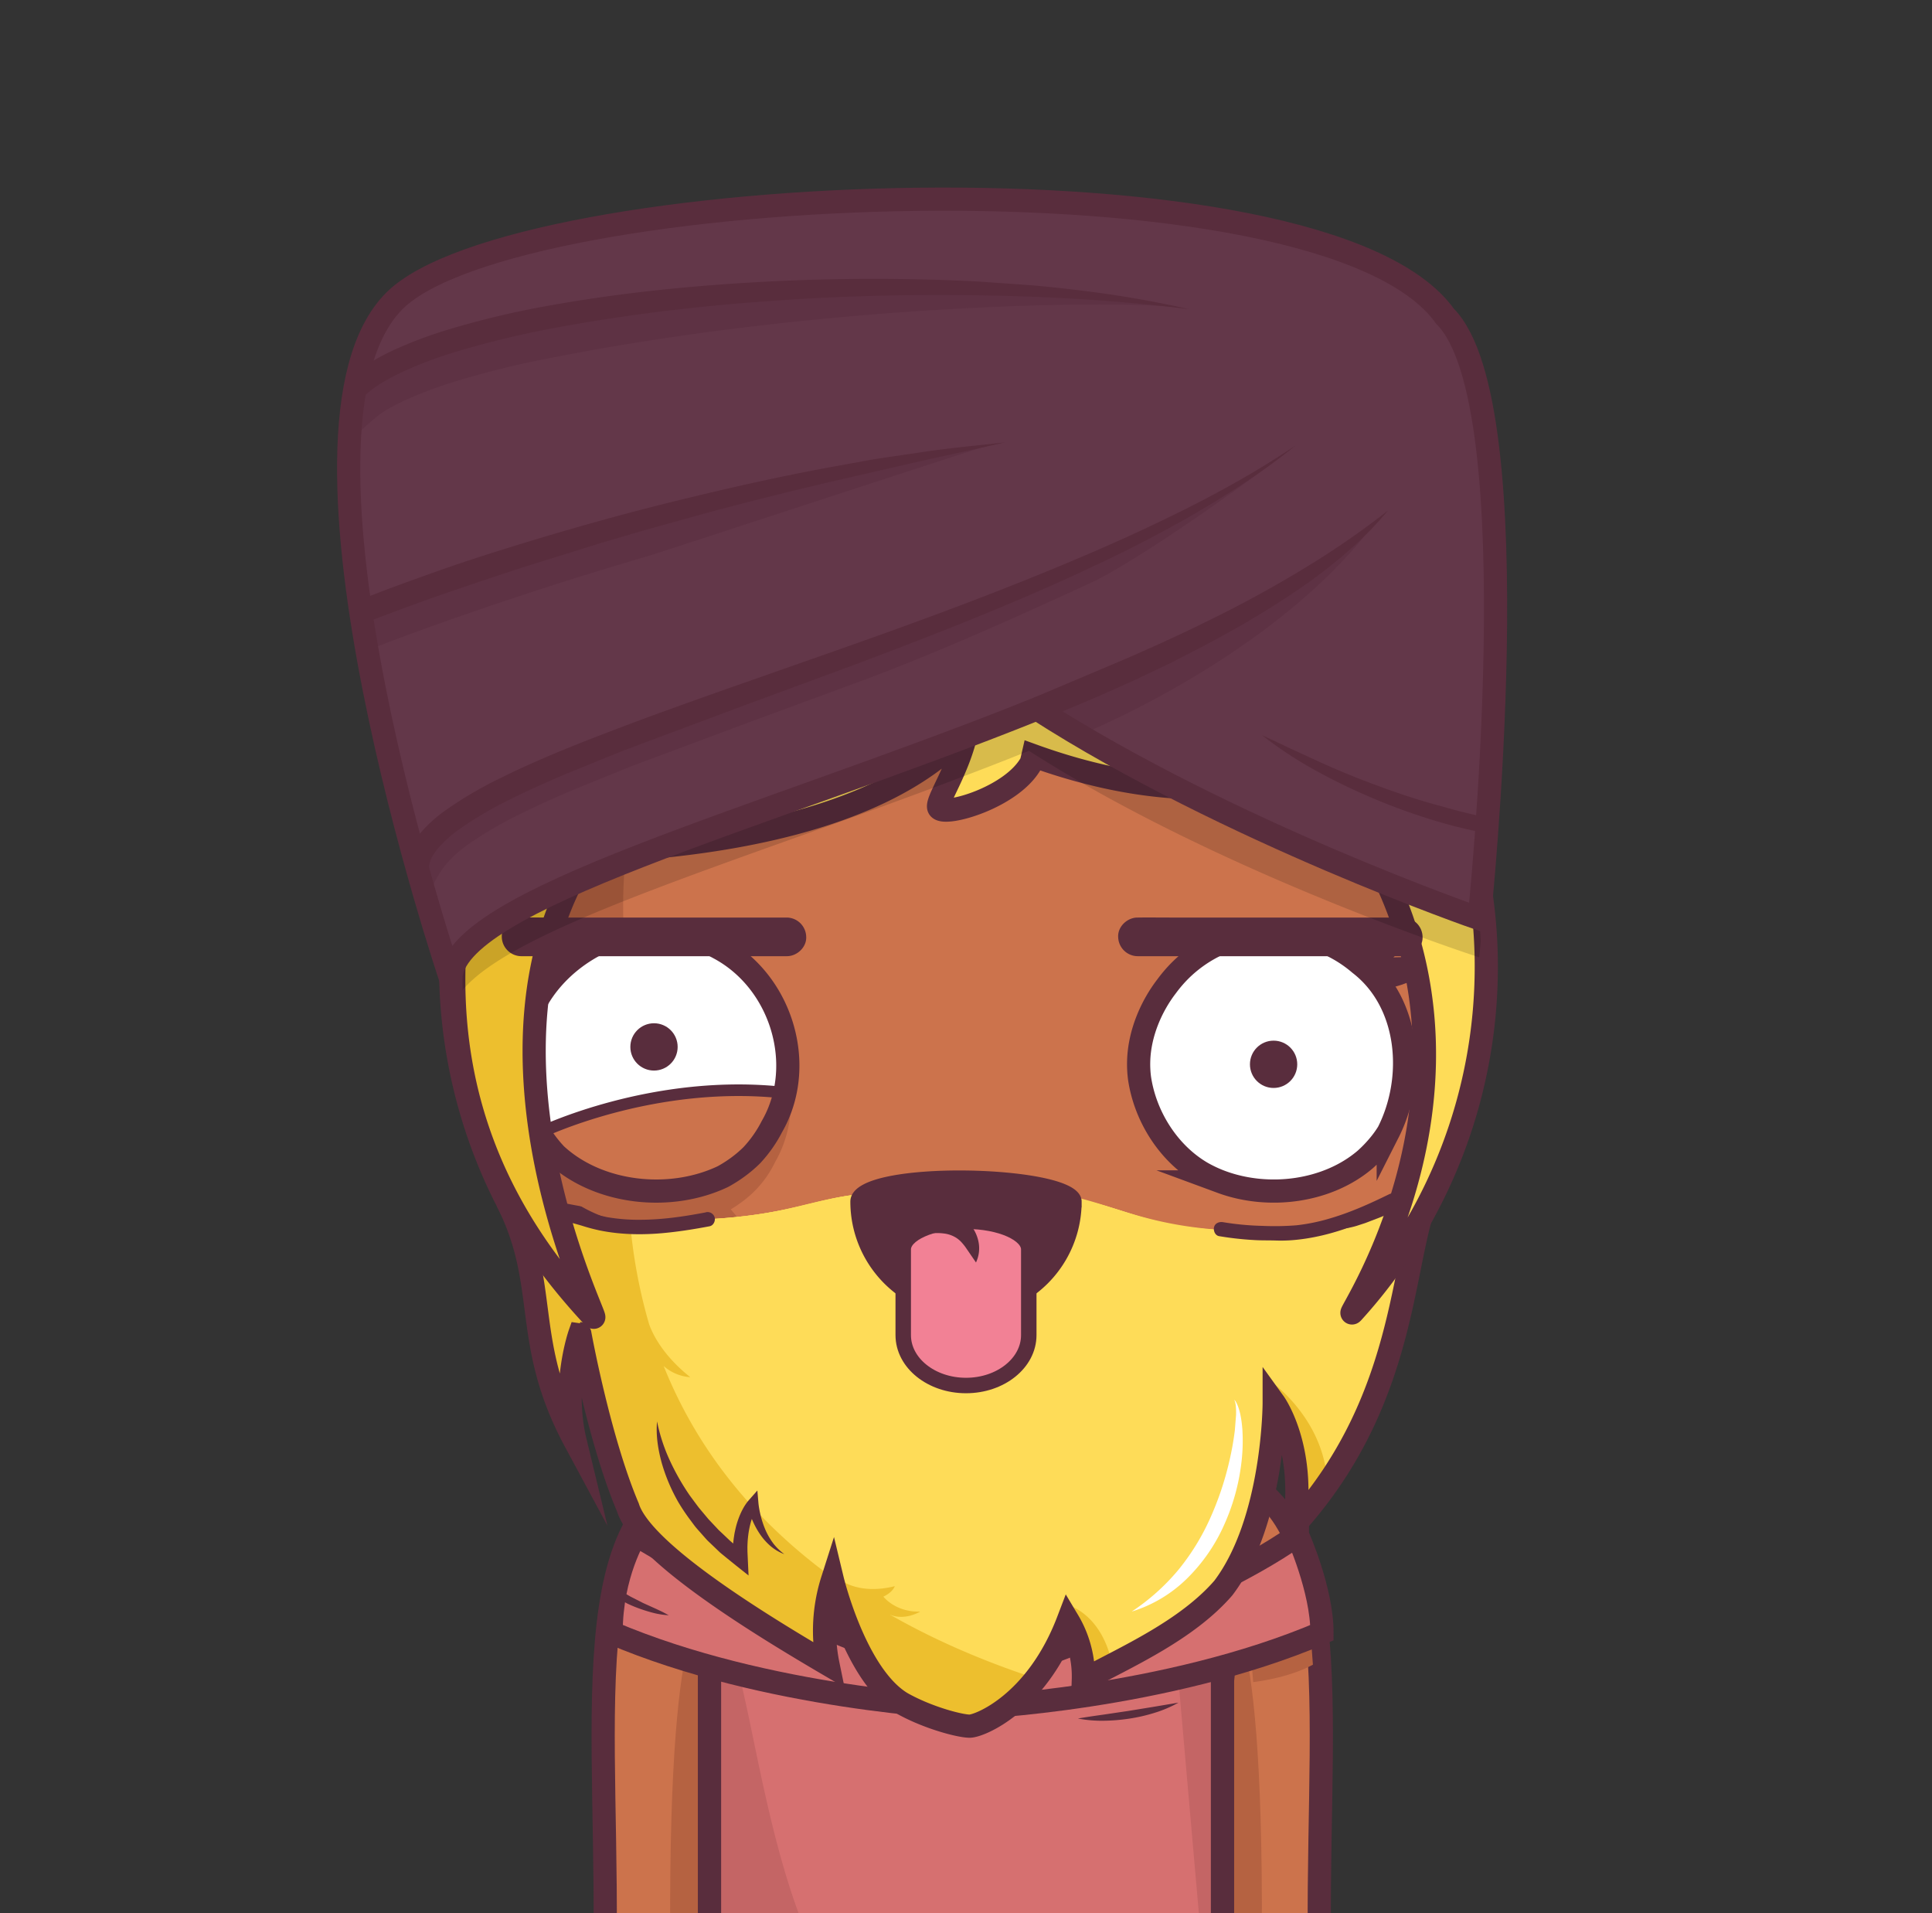 <svg xmlns="http://www.w3.org/2000/svg" xmlns:xlink="http://www.w3.org/1999/xlink" viewBox="0 0 1000 990" xmlns:v="https://vecta.io/nano"><rect x="0" y="0" width="1000" height="990" fill="#333333" stroke="none"/><style><![CDATA[.B{fill:#592d3d}.C{stroke:#592d3d}.D{stroke-miterlimit:10}.E{stroke-width:12}.F{fill:none}.G{fill:#b56241}.H{fill:#cc734c}.I{fill:#fedc58}.J{fill:#d67070}.K{fill:#edbf2e}]]></style><path d="M610,758.72c90.76,0,72,114.24,72.87,241.28H610Z" class="H"/><path d="M632.74 831.87L610 870l11.38 130h31.76c.77-180.27-20.4-168.13-20.4-168.13z" class="G"/><use xlink:href="#B" class="H"/><path d="M269.61 634.48l2.11 3.58 1.33 2.14 2 3.19 1.46 2.24 2 3 1.56 2.28 2 2.88 1.65 2.3 2 2.77 1.73 2.29 2.07 2.7 1.79 2.26 2.12 2.63 1.85 2.23 2.17 2.57 1.91 2.2 2.22 2.5 2 2.16 2.6 2.79 1.21 1.28 3.91 4 .26.27 3.91 3.81 1.58 1.5 2.86 2.66 1.16 1.06 3.14 2.78q4.9 4.27 10 8.19 8.19 6.24 16.93 11.62c23.55 13 49 22 75.37 27.8 6.59 1.45 13.23 2.7 19.89 3.71 42.1 3.75 87 5.18 129.28-3.08C508.45 729 185.59 612.74 388.8 257.48h0a249.02 249.02 0 0 0-8.06 3.88l-.59.29-3.65 1.88-1 .53a280.52 280.52 0 0 0-11.13 6.23l-.9.53-3.46 2.1-.87.54q-5.36 3.35-10.55 6.93l-1.08.75-3.23 2.29-.66.47q-3.27 2.39-6.46 4.84l-.62.48-3 2.39-1.17.94-3 2.45h0c-2.11 1.75-4.19 3.55-6.24 5.37l-1.14 1-2.69 2.45L318 305q-4.28 4-8.37 8.17l-1.38 1.41-2.36 2.47-1.37 1.48q-2.06 2.2-4.06 4.46c-.45.51-.91 1-1.36 1.54l-2.11 2.45-1.51 1.79-2 2.44-1.61 2-3.16 4-1.61 2.11-1.79 2.4-1.59 2.18-1.68 2.33q-1.42 2-2.8 4.05l-1.49 2.22-1.64 2.5-1.49 2.31-1.68 2.71-1.28 2.07-2.61 4.4-1.22 2.16-1.61 2.87-1.19 2.19-1.9 3.59-1.2 2.34-1.91 3.84-1 2.09-1.53 3.29-.91 2q-1.11 2.47-2.17 5l-.65 1.57-1.56 3.82-.79 2-1.45 3.8-.62 1.65q-.94 2.63-1.85 5.26l-.56 1.7q-.66 2-1.29 4l-.6 1.91-1.37 4.63-.29 1q-.78 2.76-1.5 5.54c-.16.59-.3 1.19-.45 1.78l-1 4.18-.42 1.75-1.24 5.71-.15.77q-.51 2.55-1 5.1l-.32 1.82-.74 4.5-.24 1.52-.83 5.88-.15 1.3-.55 4.79-.19 1.81-.45 5.06c0 .35-.06.69-.08 1q-.22 3-.39 6.05c0 .53 0 1.07-.07 1.6q-.1 2.36-.18 4.71v1.77l-.08 6.17v.1l.08 6.62c0 .76.06 1.52.08 2.28l.17 4.41c0 .89.11 1.77.16 2.66l.25 4 .24 2.83.34 3.77c.09 1 .21 1.94.31 2.91l.42 3.64.39 2.95.5 3.55.47 3 .57 3.49.55 3 .65 3.44.62 3 .74 3.4.68 2.93.82 3.36.74 2.91.91 3.34c.26 1 .53 1.92.81 2.87l1 3.31.88 2.84 1.06 3.28.94 2.8 1.15 3.27 1 2.74 1.24 3.27c.35.89.69 1.79 1 2.68l1.34 3.28 1.08 2.59 1.45 3.33 1.1 2.47 1.6 3.44 1.08 2.3 1.87 3.75.95 1.9q2.88 5.61 6 11.07l1.02 1.69z" class="G"/><use xlink:href="#B" class="C D E F"/><path d="M386.12,758.72c-90.77,0-72,114.24-72.87,241.28h72.87Z" class="H"/><path d="M367.23 831.87L390 870l-11.39 130h-31.73c-.81-180.27 20.35-168.13 20.35-168.13z" class="G"/><path d="M619.47,1070H380.53a13.28,13.28,0,0,1-13.27-13.28V772a13.28,13.28,0,0,1,13.27-13.28H613.76c13.09,0,19,7.66,19,19.88v278.08A13.28,13.28,0,0,1,619.47,1070Z" class="H"/><path d="M629.05 766.62a19.33 19.33 0 0 1-2.51-4 17.25 17.25 0 0 0-8.28-3.51 28.88 28.88 0 0 0-4.5-.34H380.53A13.28 13.28 0 0 0 367.26 772c29 10.42 83.29 16.24 132.74 16.24 63.06 0 104.38-9.35 129.05-21.62z" class="G"/><g class="C D E F"><path d="M610 758.72c90.76 0 72 114.24 72.87 241.28h-50.13M386.12 758.72c-90.77 0-72 114.24-72.87 241.28h50.07" stroke-linecap="square"/><path d="M380.53,758.82l233.23-.1"/></g><path d="M380.53,1070H497.15C388,1070,396.24,838.82,367.26,838.82v217.86A13.28,13.28,0,0,0,380.53,1070Z" class="G"/><path d="M361.26 860.85c-.19-3.67-.11-7.34.05-11s.47-7.35.86-11l.65-5.51c.25-1.84.49-3.67.85-5.51a44.18 44.18 0 0 1 3.59-11 44.18 44.18 0 0 1 3.59 11c.36 1.84.62 3.67.85 5.51l.65 5.51c.38 3.67.68 7.34.85 11s.25 7.34.06 11z" class="B"/><path d="M632.74 870v8 102.75 8.53 67.41a13.28 13.28 0 0 1-13.27 13.31H380.53a13.28 13.28 0 0 1-13.27-13.28v-58.2-137.67" class="C D E F"/><path d="M626.74 870c-.19-4.17-.1-8.35.06-12.53s.47-8.35.85-12.53l.65-6.27c.24-2.09.49-4.17.85-6.26a55.09 55.09 0 0 1 3.59-12.53 55.09 55.09 0 0 1 3.59 12.53c.36 2.09.62 4.18.85 6.26l.65 6.27c.38 4.18.69 8.35.85 12.53s.25 8.36.06 12.53zm-56.06-27.55C570.9 833 582.9 829 588.9 835a10.611 10.611 0 1 1-15.16 14.85 10.4 10.4 0 0 1-3.06-7.4zm-162.57-.3C407.9 834 416.9 830 422.9 833c8 3 8 14 0 19-4 2-8 0-11.75-2.48a10.39 10.39 0 0 1-3.04-7.37z" class="B"/><g class="G"><path d="M500 831.77a27.13 27.13 0 0 1 1.5 5.84 42.47 42.47 0 0 1 .49 5.84l.3 11.69.25 11.69.17 11.67.28 46.74v46.74l-.53 23.37c-.1 3.89-.29 7.79-.67 11.68a92.5 92.5 0 0 1-1.77 11.69 92.5 92.5 0 0 1-1.77-11.69c-.38-3.89-.57-7.79-.67-11.68l-.53-23.37v-46.74l.18-46.73.17-11.7.33-11.68.33-11.68a44.11 44.11 0 0 1 .5-5.84 27.13 27.13 0 0 1 1.44-5.84z"/><path d="M425.22 883a18.51 18.51 0 0 1 4.67-1.5 29.75 29.75 0 0 1 4.68-.5l9.35-.33 18.7-.41 37.38-.27h37.39l18.7.53 9.34.67a61.34 61.34 0 0 1 9.35 1.78 59.17 59.17 0 0 1-9.35 1.77l-9.34.67-18.7.52c-12.46.19-24.92 0-37.39 0s-24.93 0-37.4-.15c-6.23-.06-12.46-.26-18.68-.5l-9.35-.34a29.5 29.5 0 0 1-4.67-.5 18.45 18.45 0 0 1-4.68-1.44zm17.19 31.38a12.51 12.51 0 0 1 3.74-1.11 18.35 18.35 0 0 1 3.62-.15l7.17.21 14.34.17 28.76-.21c9.67-.29 19.26-.43 28.88-.39 4.81 0 9.62.13 14.42.24a70.37 70.37 0 0 1 7.23.47 38.17 38.17 0 0 1 7.27 1.53 36.56 36.56 0 0 1-7.16 2 61.08 61.08 0 0 1-7.21.86c-4.82.35-9.64.65-14.45.82-9.64.36-19.27.32-28.88.45-4.81 0-9.61.22-14.48.1l-14.52-.31c-4.83-.18-9.68-.58-14.5-1.08l-7.23-.9a16.82 16.82 0 0 1-3.57-.84 11.51 11.51 0 0 1-3.43-1.86zm-3.48 35.49a13.07 13.07 0 0 1 3.82-1.5 19.13 19.13 0 0 1 3.82-.49l7.63-.32 15.28-.41L500 947h30.54c5.09.09 10.18.3 15.27.53a72.73 72.73 0 0 1 7.63.66 41.2 41.2 0 0 1 7.66 1.81 41.25 41.25 0 0 1-7.63 1.77 70.34 70.34 0 0 1-7.64.67l-15.27.53c-10.18.2-20.37.06-30.55 0l-30.54-.25-15.28-.49-7.63-.37a19.33 19.33 0 0 1-3.82-.5 12.85 12.85 0 0 1-3.81-1.49z"/></g><path d="M568.44 849.8c-21.18 6.89-42 17.48-62.85 19.67-26.75 2.82-54.1-13.37-82.3-21.08-2.15-2.58-18.35-14.44-33.47-13.94-11.88.4-15.09 4.3-18.4 8.19l-4.16 213.48a13.27 13.27 0 0 0 13.27 13.27h238.94a13.27 13.27 0 0 0 13.27-13.27l-2.38-215.36c-4.43 0-7.1-9.4-20.41-5.09-16.29 5.33-40.24 12.61-41.51 14.13z" class="J"/><path d="M632.74 831.31l-22.79 38.09 11.39 130.03h11.6V893.78l-.2-62.47zm-252.21 238.08h116.62c-109.2 0-100.91-231.14-129.89-231.14v217.87a13.27 13.27 0 0 0 13.27 13.27z" fill="#c46565"/><path d="M361.26 860.4a63.71 63.71 0 0 1-.1-8.29q.19-4.15.71-8.31l.57-4.16.78-4.16a27.84 27.84 0 0 1 3.44-8.35 27.54 27.54 0 0 1 3.73 8.22c.39 1.38.68 2.76.93 4.13l.72 4.14 1 8.27a62 62 0 0 1 .21 8.29z" class="B"/><path d="M632.74 869.4v8 102.76 8.53 67.41a13.27 13.27 0 0 1-13.27 13.27H380.53a13.27 13.27 0 0 1-13.27-13.27V998q0-3.76 0-7.65V860.29" class="C D E F"/><path d="M626.76 869.38a65.79 65.79 0 0 1 .65-8.53q.57-4.25 1.46-8.47l.94-4.22 1.15-4.21a29.21 29.21 0 0 1 4.18-8.28 28.9 28.9 0 0 1 3 8.78c.26 1.45.42 2.89.55 4.33l.35 4.31.25 8.59a67.65 67.65 0 0 1-.54 8.54zm-68.85 19.98c4.41-.78 8.76-1.39 13.1-2l13-1.93 12.91-2.1 13.07-2.2a62.58 62.58 0 0 1-12.33 5.26 87 87 0 0 1-13 3 94.61 94.61 0 0 1-13.33 1.11 65.72 65.72 0 0 1-13.42-1.14z" class="B"/><path d="M329.09 794.17c56.12 35.58 168.48 75.53 168.48 75.53l-.16 14S397 879.36 316.32 844.9c0-30.52 12.77-50.73 12.77-50.73z" class="C D E J"/><path d="M648.66 870.5s17.7-1.85 30.9-9l-.6-8.11-30.85 10.68z" class="G"/><path d="M671.55 794.43C619 831.8 503 869.7 503 869.7l.17 14s100.41-4.3 181.08-38.76c.04-22.27-12.7-50.51-12.7-50.51z" class="C D E J"/><path d="M320.63 822.65c.28.24.83.61 1.27.92l1.45.95 3.08 1.77 6.43 3.28 6.65 3 3.34 1.58 3.31 1.76a40.85 40.85 0 0 1-7.42-1.08q-3.63-.9-7.17-2.15a65 65 0 0 1-7-2.89l-3.36-1.84-1.64-1.06a15.93 15.93 0 0 1-1.67-1.31z" class="B"/><g class="I"><use xlink:href="#C"/><use xlink:href="#C"/><path d="M670.06 788.32q3.3-3.32 6.5-6.71c45.16-54.71 48.7-112.39 57.87-148.37V619l-2.44.84 2.44-4.56c-.06-.1-3.49 3.38-3.55 3.28a33.65 33.65 0 0 1-5.08 3.44l-32.55 11.28a220.36 220.36 0 0 1-43.89 3.82c-63-.26-78.3-19.69-113.2-20s-76.95-1.23-96.49 1.58-37.06 11.81-88 12.85c-44.15.9-83.62-10-83.62-10v12.68c14 36.84 4.58 64.43 29 110.49 0-.65 0-1.31-.05-2-4.39-21.71 0-41.57 2.12-49.19l.36-2.92v-.07-.2.1c0 .14.11.45.22.9l.36-1.11s.89 4.91 2.54 12.74c3.93 15.48 11.16 43 19.45 70.08.92 2.43 1.87 4.81 2.84 7.11a16.81 16.81 0 0 0 .23.65c27.94 29.88 62.13 55.36 93.14 74.5l9.48 5.61a86.4 86.4 0 0 1 2.41-43.06l.21 1.08c.24-.77.4-1.19.4-1.19s11.43 47.45 34.52 62.83c.57.24 1.15.47 1.73.66l-.44.16.1.06 1.77 1a208.45 208.45 0 0 0 21.34 8.53c5.41 1.57 9.84 2.39 12 2.39 4.75 0 32-10.61 48.69-49.07 1.1-3.27 1.63-5.32 1.63-5.32l.28.69.32-.8a56 56 0 0 1 8 30.14 526 526 0 0 0 72.06-47.55v-.11l.8-1.94.06-.13.81-2h0l.84-2.08h0c14.48-35.83 23.58-89 23.58-89 .06-.18.28.09.6.74v-.85s16.27 22.41 10.61 62.24z"/></g><g class="K"><path d="M343.5 706.91a23.12 23.12 0 0 0 13.79 5.8C343 701.34 337.78 690.32 336 685.36a271.66 271.66 0 0 1-10-54.55 329.37 329.37 0 0 1-57.87-9.33v12.68c14 36.84 4.58 64.43 29 110.49 0-.65 0-1.31-.05-2-4.39-21.71 0-41.57 2.12-49.19l.36-2.92v-.07-.2.1c0 .14.11.45.22.9l.36-1.11s.89 4.91 2.54 12.74c3.93 15.48 11.16 43 19.45 70.08.92 2.43 1.87 4.81 2.84 7.11a16.81 16.81 0 0 0 .23.65c27.94 29.88 62.13 55.36 93.14 74.5l9.48 5.61a86.4 86.4 0 0 1 2.41-43.06l.21 1.08c.24-.77.4-1.19.4-1.19s11.43 47.45 34.52 62.83c.57.24 1.15.47 1.73.66l-.44.16.1.06 1.77 1a208.45 208.45 0 0 0 21.34 8.53c5.41 1.57 9.84 2.39 12 2.39 3.53 0 19.51-5.88 34.33-24.72C466.94 846.06 380.78 800 343.5 706.91z"/><path d="M433.87,816.78s9.49,9,29.29,4.09c-1.47,3.55-5.93,5.4-5.93,5.4s6.17,8.13,19.06,7.75c0,0-7.73,4.8-15.53,1.65A169.67,169.67,0,0,0,442.41,834l-13.51-9.38Z"/></g><path d="M351.7 631.52q-2.64.48-5.28.84l-2.65.35-2.66.24-5.32.38-5.33.14c-3.56.07-7.11-.07-10.67-.2s-7.1-.37-10.64-.71l-10.61-1.1c-3.54-.4-7.05-1-10.56-1.56a196.89 196.89 0 0 1-21-4.57l-3.85-1.08 2.1-7.57 3.88.94c6.61 1.61 13.47 3.13 20.27 4.49s13.68 2.64 20.57 3.72c3.44.59 6.89 1 10.35 1.56a146.69 146.69 0 0 0 10.39 1.31c6.98.95 13.95 1.66 21.01 2.82z" class="B"/><path d="M669.31 789.07c10.26-10.26 9.29-9.63 17.79-20.94-1.5-34.48-30-53.71-30-53.71l1.9 11.66c.84.16 7.91 18.47 7.56 46.08zm-93.95 70.8c-5.72-24.9-22.42-29.15-22.42-29.15l3.21 19.45a96.48 96.48 0 0 1 3.9 19.14c5-2.72 10.16-5.66 15.45-8.78z" class="K"/><path d="M340.09 735.62a90.52 90.52 0 0 0 6.59 20.14A121.79 121.79 0 0 0 357 773.89l3.09 4.18 1.56 2.07 1.66 2 3.35 4 3.56 3.78 1.77 1.89 1.9 1.78 3.77 3.58c2.58 2.32 5.33 4.45 7.94 6.75l-6.28 3.32-.06-4c.05-1.32.07-2.64.2-4s.23-2.65.46-4c.11-.66.18-1.32.32-2l.43-2a43.84 43.84 0 0 1 2.52-7.67A35 35 0 0 1 385 780c.34-.6.73-1.18 1.13-1.77.21-.29.4-.57.64-.87s.42-.54.78-.95l4.46-5.06.56 6.55a39.9 39.9 0 0 0 .53 3.61 49.87 49.87 0 0 0 .84 3.68 48 48 0 0 0 2.51 7.14 36.29 36.29 0 0 0 3.9 6.55 29 29 0 0 0 5.62 5.42 23.79 23.79 0 0 1-7-4.07 31.32 31.32 0 0 1-5.54-6.17 43.85 43.85 0 0 1-4-7.32c-.54-1.28-1-2.58-1.46-3.91a34 34 0 0 1-1.11-4.16l5 1.49c0 .08-.22.35-.34.55s-.26.46-.39.69c-.25.48-.5 1-.73 1.48a33.23 33.23 0 0 0-1.24 3.15 44.39 44.39 0 0 0-1.62 6.69 55.25 55.25 0 0 0-.65 6.94c-.06 1.16 0 2.34 0 3.51l.16 3.53.4 8.64-6.68-5.32-4.29-3.46-2.14-1.75c-.7-.59-1.44-1.14-2.09-1.79l-4-3.83-2-1.91c-.64-.67-1.25-1.36-1.86-2.05l-3.67-4.15c-1.21-1.39-2.26-2.92-3.38-4.39a105.25 105.25 0 0 1-6.17-9.19 91.82 91.82 0 0 1-8.63-20.3c-1.93-7.01-3.11-14.36-2.45-21.58z" class="B"/><path d="M638.78 724.34A5.35 5.35 0 0 1 640 726a16.7 16.7 0 0 1 .84 1.94A33.87 33.87 0 0 1 642 732a58.47 58.47 0 0 1 1.08 8.32 94.26 94.26 0 0 1-.54 16.71 109.35 109.35 0 0 1-9 32.28A90.58 90.58 0 0 1 614.3 817a70.11 70.11 0 0 1-28.51 17 111.55 111.55 0 0 0 23.91-21.31A118.63 118.63 0 0 0 626.25 786a157.47 157.47 0 0 0 10.09-30 151.49 151.49 0 0 0 2.81-15.76l.63-8a33.51 33.51 0 0 0-.08-4 14.64 14.64 0 0 0-.26-2 5.74 5.74 0 0 0-.66-1.9z" fill="#fff"/><path d="M262.51 621.57c22.24 43.9 7.22 72.38 35.18 124.3-7-29 2.43-55.68 2.43-55.68S310 744.78 325 780.12c7.28 23.46 69.85 61.4 103.55 81.17a86.33 86.33 0 0 1 2.32-43.58s11.89 49.36 35.91 63.71c13.43 7.58 30.15 11.89 35.13 11.89s34.53-11.58 50.92-54.5a56 56 0 0 1 7.9 30.68c22.18-12 53.39-25.68 72.45-47.65 26.34-34.69 26.34-95.84 26.34-95.84s16.48 22.85 10.41 63.3c61.76-68.3 54.34-143.14 71.42-175.57" class="C D E F"/><path d="M734.38 616.77a3.8 3.8 0 0 0 1.16 1.29 4 4 0 0 0 2.15.7 3.81 3.81 0 0 0 1.68-.34h0-.09l-.2.11-.48.24-1 .51-2 1q-2 1-4 2l-8.13 3.81-8.27 3.57-8.47 3.26-4.39 1.43a39.36 39.36 0 0 1-4.75 1.15l-1.18.16-1.12.13-2.23.23-4.49.4a85.55 85.55 0 0 1-18.09-.43c5.86-1.58 11.62-2.89 17.37-4.29l8.59-2a35.39 35.39 0 0 0 3.81-1.36c1.31-.52 2.63-1.14 4-1.72 2.65-1.19 5.29-2.47 7.93-3.77l7.93-3.93 7.94-4 4-2 2-1 1-.48.53-.25.3-.13.16-.08h.05a4.11 4.11 0 0 1 5.19 1.57l2.13 3.38-7.06 4.19z" class="B"/><path d="M271.4 568.53c-1-28.36 18-52.36 43.28-63.56a62.37 62.37 0 0 1 8.16-2.7 70 70 0 0 1 42.21 2.73 71.67 71.67 0 0 1 8.93 4.16c29.53 15.89 42.79 53.25 31.36 83.46a61.68 61.68 0 0 1-4.18 8.82 54.68 54.68 0 0 1-17.51 20.83 69.25 69.25 0 0 1-7.85 5c-27.38 13-64.38 9-86.45-11.4a68.39 68.39 0 0 1-6.11-7.47 64.89 64.89 0 0 1-5.57-9.5 55.78 55.78 0 0 1-5.67-21.8 75.67 75.67 0 0 1-.6-8.57z" class="G"/><use xlink:href="#D" fill="#fff"/><circle cx="338.51" cy="541.79" r="12.24" class="B"/><g class="C D"><path d="M399.52 583a59.6 59.6 0 0 0 4.18-8.82 62.5 62.5 0 0 0 2.57-8.64c-68.32-7.75-127 20.81-127 20.81l1.1 1.75 1.25 1.84a68.28 68.28 0 0 0 6.11 7.48c22.06 20.36 59.06 24.36 86.44 11.39a68.37 68.37 0 0 0 7.85-5 63.08 63.08 0 0 0 7.12-6.07 64.78 64.78 0 0 0 5.68-7 63.85 63.85 0 0 0 4.7-7.74z" stroke-width="6" class="H"/><use xlink:href="#D" class="E F"/></g><path d="M583.89 560.47c.43-15.13 6.67-30.09 15.1-41.33a72.82 72.82 0 0 1 7.12-8.53 69.73 69.73 0 0 1 90.17-8.95 73.27 73.27 0 0 1 6.53 5.13c27 21.45 30.12 63.14 15.32 93.23a62.31 62.31 0 0 1-4.78 6.86 72.09 72.09 0 0 1-7.58 8.13c-20.27 17.83-51.81 22.13-77.41 12.42a71.34 71.34 0 0 1-10.55-5c-17.9-10.78-30.37-31.09-33.43-52.23a62.93 62.93 0 0 1-.49-9.73z" class="H"/><path d="M589.38 549c.42-14.15 6.42-28.15 14.52-38.66a70.56 70.56 0 0 1 6.86-8 68.55 68.55 0 0 1 86.77-8.34 69.81 69.81 0 0 1 6.28 4.79c26 20.07 29 59.07 14.74 87.22a56.5 56.5 0 0 1-4.6 6.42 68.91 68.91 0 0 1-7.29 7.6c-19.51 16.68-49.86 20.71-74.49 11.62A68.79 68.79 0 0 1 622 606.9c-17.22-10.08-29.22-29.08-32.17-48.85a56.34 56.34 0 0 1-.45-9.05z" fill="#fff" class="C D E"/><g class="B"><circle cx="659.21" cy="550.79" r="12.24"/><path d="M718.86 618.11c-10.23 5-20.32 9.55-31.34 12.69a97.34 97.34 0 0 1-16.46 3.3 141.1 141.1 0 0 1-17.69.3 144.2 144.2 0 0 1-20.37-1.92c-1.93-.31-4.13.51-4.62 2.62-.41 1.81.55 4.28 2.62 4.62a164.26 164.26 0 0 0 19.66 2.1c3.19.13 6.37.06 9.56.16a78.25 78.25 0 0 0 9.06-.21c12-1 23.62-4.28 34.76-8.76 6.32-2.55 12.52-5.4 18.63-8.42a3.77 3.77 0 0 0 1.34-5.13 3.83 3.83 0 0 0-5.13-1.35zm-353.55 9.31c-11.37 2.16-22.4 3.8-34.06 3.83a95.68 95.68 0 0 1-17-1.36 171.78 171.78 0 0 1-35.56-11.64 3.85 3.85 0 0 0-5.13 1.35c-.95 1.62-.5 4.27 1.34 5.13a164.42 164.42 0 0 0 17.87 7.1c2.91 1 5.87 1.7 8.78 2.6a91.22 91.22 0 0 0 8.91 2.35c11.95 2.42 24.22 2.37 36.31 1 6.88-.76 13.71-1.88 20.51-3.17 2-.37 3.12-2.77 2.62-4.61a3.83 3.83 0 0 0-4.62-2.62z"/><path d="M243.89 484.13c5.64 15.83 20.9 24.06 33.4 26.94 13.06-20.24 56.65-28.92 89.37-17.44 27.8 5-10.81-25.57-72.47-9-2.31.85-14.56 2.95-30.28-9.19-2.19-1.69 4.68 13.71 12.5 20-11.35-.23-13.21-.22-32.52-11.31zm477.32 11.3c7.82-6.25 14.69-21.65 12.5-20-15.72 12.14-28 10-30.28 9.19-61.66-16.6-100.28 14-72.48 9 32.73-11.48 76.32-2.8 89.38 17.44 12.5-2.88 27.76-11.11 33.4-26.94-19.31 11.1-21.17 11.09-32.52 11.31z" fill-rule="evenodd"/><path d="M443.14,621.86c0-18.9,113.72-16.06,113.72,0a56.86,56.86,0,0,1-113.72,0Z"/></g><path d="M443.14,621.86c0-18.9,113.72-16.06,113.72,0a56.86,56.86,0,0,1-113.72,0Z" stroke-width="6" class="C D F"/><use xlink:href="#E" fill="#f28195"/><use xlink:href="#E" stroke-width="8" class="C D F"/><path d="M479.31 626.6l.91-.21.76-.14 1.46-.18a21.42 21.42 0 0 1 2.89-.1 25 25 0 0 1 5.79.81 21.39 21.39 0 0 1 10.34 6.11 20.07 20.07 0 0 1 5.08 10.11 17.19 17.19 0 0 1-1.37 10.35l-5.32-7.76a27.26 27.26 0 0 0-2.46-3 14.09 14.09 0 0 0-2.69-2.16 15.31 15.31 0 0 0-6.11-2.08 25.67 25.67 0 0 0-3.43-.22h-1.76l-.85.06h-.4-.22z" class="B"/><use xlink:href="#F" class="I"/><path d="M326.66 439.38c5.38-52.22 25-112.5 64.7-181.9h0q-4.07 1.88-8.06 3.88l-.59.29-3.65 1.88-1 .53q-5.64 3-11.13 6.23l-.9.53-3.46 2.1-.86.54q-5.37 3.35-10.56 6.93l-1.08.75-3.23 2.29-.65.47q-3.27 2.39-6.47 4.84l-.62.48-3 2.39-1.18.94-3 2.45h0c-2.11 1.75-4.18 3.55-6.24 5.37l-1.14 1-2.69 2.45-1.32 1.18q-4.27 4-8.37 8.17l-1.37 1.41-2.37 2.47-1.37 1.48Q305 320.77 303 323c-.46.51-.92 1-1.37 1.54l-2.11 2.46-1.51 1.78-2 2.44-1.61 2-3.15 4-1.62 2.11-1.79 2.4-1.59 2.18-1.68 2.33-2.8 4.05-1.48 2.22-1.65 2.5-1.48 2.31-1.69 2.71-1.28 2.07q-1.32 2.19-2.6 4.4l-1.23 2.16-1.61 2.87-1.19 2.19-1.89 3.59-1.21 2.34-1.9 3.84-1 2.09-1.54 3.29-.91 2q-1.11 2.47-2.17 5l-.65 1.57-1.56 3.82-.79 2-1.45 3.8-.61 1.65q-1 2.63-1.86 5.26l-.56 1.7q-.66 2-1.29 4l-.59 1.91q-.72 2.31-1.38 4.63l-.29 1q-.78 2.76-1.5 5.54l-.45 1.78-.55 2.24a356.84 356.84 0 0 0-4 19.64l-.32 1.95-.24 1.51q-.45 2.94-.82 5.89c-.06.43-.11.87-.16 1.3l-.55 4.79-.18 1.81-.45 5.06-.09 1q-.23 3-.38 6.05c0 .53-.05 1.07-.08 1.6q-.11 2.36-.18 4.71c0 .59 0 1.18-.05 1.77l-.07 6.17v.1q0 3.31.08 6.62c0 .76.06 1.52.08 2.28l.17 4.41.16 2.66.25 4 .24 2.83.34 3.77c.09 1 .21 1.94.31 2.91l.42 3.64.39 2.95.5 3.55.47 3 .58 3.49.54 3 .66 3.44.61 3 .74 3.4.68 2.93.82 3.36.75 2.91.9 3.34.81 2.87 1 3.31.87 2.84 1.07 3.28.93 2.8 1.15 3.27 1 2.74 1.25 3.27 1 2.68 1.34 3.28 1.08 2.59 1.46 3.33 1.09 2.47c.52 1.16 1.07 2.3 1.61 3.44l1.08 2.3c.6 1.26 1.23 2.5 1.86 3.75l.95 1.9q2.88 5.61 6 11.07l1.09 1.84 2.11 3.58 1.33 2.14 2 3.19c.48.76 1 1.5 1.47 2.24l2 3c.51.76 1 1.52 1.56 2.28.66 1 1.32 1.92 2 2.88l1.65 2.3 2 2.77c.66.92 1.15 1.53 1.72 2.29l2.07 2.7 1.79 2.26 2.12 2.63 1.85 2.23 2.17 2.57 1.91 2.2 2.22 2.5a79.92 79.92 0 0 0 2 2.16l1.15 1.25c2.9 1.92-68.91-139.3-2.51-241.08l21.88-1.35zm331.28-60.45s-2.1 20.81-50.63 28.22c23.11 1.6 47.74-.46 71.38-9.51 3.22 3.61-20.75-18.71-20.75-18.71z" class="K"/><path d="M304.74,441s-11,1.14-30.77-1.89" class="I"/><path d="M305.35 447l-1.19.15-1.07.1-2.08.08c-1.37 0-2.73 0-4.08-.16a61 61 0 0 1-8-1.22l-3.9-1a31.69 31.69 0 0 1-3.83-1.25 22.55 22.55 0 0 1-7.25-4.59 23.84 23.84 0 0 1 4.11-1.63 31.51 31.51 0 0 1 3.95-.91c2.59-.42 5.12-.55 7.64-.79l7.45-.53 3.63-.17h1.78.86.73z" class="B"/><path d="M677,396.19s-10.71-14.3-40.38-31" class="I"/><path d="M672.14 399.78l-1.77-1.91-2-2.12-4.27-4.25c-2.92-2.82-5.95-5.62-9-8.4s-6.3-5.44-9.43-8.32c-1.56-1.44-3.13-2.91-4.63-4.52a48 48 0 0 1-4.39-5.1 43.5 43.5 0 0 1 6.65 1.34 60 60 0 0 1 6.24 2.24c2 .89 4 1.83 5.91 2.91s3.84 2.13 5.72 3.29a96.15 96.15 0 0 1 10.83 7.68c1.71 1.45 3.43 2.91 5 4.53.82.79 1.61 1.63 2.39 2.5.39.45.78.87 1.16 1.35s.72.89 1.22 1.59z" class="B"/><use xlink:href="#F" class="C D E F"/><path d="M520.11 249.17a367.15 367.15 0 0 0-42.48 4.93l-10.44 2.06c-3.44.64-6.9 1.61-10.35 2.41l-10.27 2.72-10.14 3.11A312.8 312.8 0 0 0 397 280.14a347.55 347.55 0 0 0-37.25 21A183.48 183.48 0 0 1 394.83 276a218.27 218.27 0 0 1 39.76-17.3l10.42-3.05c3.49-.97 7-1.82 10.54-2.59s7.1-1.41 10.66-2 7.15-1.08 10.74-1.52a189.39 189.39 0 0 1 43.16-.37z" fill="#fff"/><g class="B"><path d="M529.83 233.83a70.16 70.16 0 0 1 15.44-1.92l7.67.13 7.68.52a138.69 138.69 0 0 1 15.35 2.2 95.37 95.37 0 0 1 15.08 4.24l-3.9 11.35-13.94-4.07-14.25-3.71-7.25-1.76-7.3-1.81a85.14 85.14 0 0 1-14.58-5.17zm-117.38 7.66a96.65 96.65 0 0 1 13.65-4.15 138.88 138.88 0 0 1 14-2.45l7-.71 7-.34a57.35 57.35 0 0 1 14.27 1.58 77.5 77.5 0 0 1-13.13 5.5l-6.59 2-6.55 1.93-12.94 4-12.79 4z"/><circle cx="514.26" cy="233.25" r="5.84"/><circle cx="497.99" cy="233.25" r="4.13"/><path d="M407.29 474.84H286.65c-5.56 0-11.12-.08-16.68 0h-.24c-5.23 0-10.24 4.6-10 10a10.17 10.17 0 0 0 10 10h120.64 16.68.24c5.23 0 10.24-4.6 10-10a10.18 10.18 0 0 0-10-10zm319.03 0H605.68c-5.56 0-11.12-.08-16.68 0h-.24c-5.23 0-10.24 4.6-10 10a10.17 10.17 0 0 0 10 10H709.4h16.68.24c5.23 0 10.24-4.6 10-10a10.18 10.18 0 0 0-10-10z"/></g><g transform-origin="center center"><path d="M765.63 495.43l.8-8.24C759.75 345.82 643 233.25 500 233.25c-147.32 0-266.75 119.43-266.75 266.75a267.02 267.02 0 0 0 .89 21.63c12.11-39.32 161.32-77.95 298.44-133.08 99.17 63.69 233.05 106.88 233.05 106.88z" opacity=".15"/><use xlink:href="#G" fill="#633749"/><path d="M610.06 159.09c-36.6-4-184.31-1.44-322.45 25.65A481 481 0 0 0 235 197.59c-4.25 1.37-8.49 2.76-12.62 4.33s-8.24 3.18-12.18 5a112.44 112.44 0 0 0-11.34 5.93c-3.54 2.16-10.85 8.81-13.51 11.39l-7.3-15.56a69.81 69.81 0 0 1 12.33-9.59 116.58 116.58 0 0 1 13-6.93 217.66 217.66 0 0 1 26.74-10.11 460.64 460.64 0 0 1 54.55-12.9c18.3-3.27 36.69-5.71 55.1-7.7s35.8-7.94 54.26-8.88c100.56-3.96 198.16 2.05 216.03 6.52zM188.17 320.14l10.2-4.07 10.18-3.87c6.79-2.57 13.62-5 20.45-7.36q20.52-7.09 41.26-13.47l20.78-6.22 10.42-3 10.44-2.93 20.94-5.59 21-5.25C382 261.7 484.59 232.18 513.37 230c-7 1.8-168.2 54.82-176.74 57.39L316 293.56q-20.57 6.22-41 12.91l-20.38 6.76-20.3 7-10.1 3.61q-5.07 1.77-10.08 3.64l-10 3.71-9.9 3.78zm523.53-49.66c-39.92 36.15-102.55 67-169.48 94.19l16.51 15.78h0s100.48-39.96 152.97-109.97zm-497.25 186.7a24.45 24.45 0 0 1 .66-5.43 27 27 0 0 1 1.75-4.9 36.8 36.8 0 0 1 5.26-8 72.69 72.69 0 0 1 13-11.7 206 206 0 0 1 28.63-16.72c19.57-9.69 39.67-17.6 59.8-25.27s40.4-14.82 60.64-22L445 341.87c40.42-14.25 79.8-31.3 119.21-47.95 9.86-4.14 93.82-54.66 102.72-60.67-8.32 6.8-67.53 50.51-99.82 67.22-39.1 18-78.43 35.84-118.64 50.95l-60.43 22.25-60.19 22.46-29.66 12c-9.8 4.15-19.51 8.46-28.95 13.15A195.93 195.93 0 0 0 242.3 437a64.46 64.46 0 0 0-10.93 9.68c-3 3.49-7.94 11.25-7.92 14.53z" fill="#5e3244"/><use xlink:href="#G" class="C D E F"/><path d="M534.47 361.33l48.12-20.36 6-2.61 5.95-2.67 6-2.66 5.91-2.76 5.92-2.73 5.88-2.81 11.69-5.74q23.34-11.6 45.56-25.15a427.09 427.09 0 0 0 43-29.7l-4.34 5-4.49 4.84c-3.12 3.11-6.22 6.29-9.55 9.17-1.64 1.49-3.31 2.92-5 4.39s-3.41 2.8-5.12 4.21-3.45 2.76-5.2 4.11l-5.32 4A448.92 448.92 0 0 1 634.62 328c-3.84 2.18-7.74 4.23-11.63 6.29l-11.74 6.08-5.9 3-6 2.87-11.93 5.64q-24 11.06-48.52 20.65zm234.61 69.76l-4-.72-3.94-.82-7.79-1.86q-7.74-2-15.34-4.43a315.52 315.52 0 0 1-29.83-11.2A306.66 306.66 0 0 1 679.61 398a208.59 208.59 0 0 1-26.43-17.56l7.19 3.35 7.12 3.39 14.28 6.55q14.25 6.56 28.91 12l7.33 2.71 7.39 2.56c4.94 1.65 9.9 3.22 14.89 4.67l15 4.13 3.77.91c1.26.32 2.52.62 3.78.89 2.5.57 5.08 1.14 7.49 1.59zM615.36 160c-36.49-4.61-73.12-6.62-109.74-7.18s-73.25.43-109.73 3.15c-18.24 1.33-36.45 3.08-54.58 5.35s-36.18 5-54.06 8.36a484.87 484.87 0 0 0-52.83 12.84 211.12 211.12 0 0 0-25 9.44 113.77 113.77 0 0 0-11.58 6.04 56.05 56.05 0 0 0-9.85 7.45L179.5 197a67.76 67.76 0 0 1 12-9.28 115.9 115.9 0 0 1 12.81-6.8 226.14 226.14 0 0 1 26.49-10A457.87 457.87 0 0 1 285.08 158c36.5-6.53 73.31-10.19 110.17-12.17a1068.52 1068.52 0 0 1 110.62-.17l27.59 1.94c9.19.78 18.35 1.78 27.49 2.93a542.75 542.75 0 0 1 54.41 9.47zM210.05 449.36a24.5 24.5 0 0 1 .64-5.37 26.93 26.93 0 0 1 1.71-4.87 36.36 36.36 0 0 1 5.18-8 71.43 71.43 0 0 1 12.89-11.68 202.41 202.41 0 0 1 28.39-16.69c19.41-9.65 39.35-17.52 59.32-25.14s40.08-14.74 60.17-21.86l60.25-21.15c40.11-14.17 80-28.92 119.07-45.49q14.67-6.18 29.14-12.83 14.47-6.65 28.69-13.79 14.22-7.17 28-15.08 13.78-7.91 27.08-16.87c-8.25 6.75-16.94 13-25.81 18.91s-18 11.55-27.24 16.89-18.63 10.37-28.13 15.26-19.15 9.51-28.82 14c-38.79 18-78.6 33.46-118.5 48.49l-59.95 22.12-59.72 22.33L293 400.49c-9.71 4.14-19.35 8.41-28.71 13.08a191.39 191.39 0 0 0-26.63 15.63 63.16 63.16 0 0 0-10.78 9.64c-3 3.47-4.85 7.2-4.83 10.48zm-25.57-138.11c13.52-5.55 27.09-10.39 40.74-15.25s27.38-9.26 41.18-13.53c27.6-8.52 55.41-16.36 83.45-23.23S406 246 434.45 240.93l10.64-1.93 5.33-1 5.34-.85 21.39-3.15c7.13-1.1 14.3-1.92 21.46-2.74l21.5-2.31q-10.54 2.44-21.09 4.73l-21.08 4.63-42 9.66q-42 9.66-83.48 21.17l-20.73 5.79-20.66 6.07L270 293.81l-20.42 6.74-20.35 6.94c-13.48 4.75-27 9.69-40.19 14.83z" class="B"/></g><defs ><path id="B" d="M233.25,500c0-147.32,119.43-266.75,266.75-266.75S766.75,352.68,766.75,500A266.22,266.22,0,0,1,668.1,707.12q-8.21,6.68-16.94,12.69C591,758,515,758,446.39,751.89c-6.66-1-13.3-2.26-19.89-3.71-26.33-5.8-51.82-14.75-75.37-27.8Q342.4,715,334.2,708.76a199.59,199.59,0,0,1-15.8-13.38q-7.14-6.63-13.79-13.78A265.86,265.86,0,0,1,233.25,500Z"/><path id="C" d="M670.06 788.32q3.3-3.32 6.5-6.71c45.16-54.71 48.7-112.39 57.87-148.37V619l-2.44.84 2.44-4.56c-.06-.1-3.49 3.38-3.55 3.28a33.65 33.65 0 0 1-5.08 3.44l-32.55 11.28a220.36 220.36 0 0 1-43.89 3.82c-63-.26-63.24-14.87-113.2-20l-96.49 1.58c-25.69 3.84-37.06 11.81-88 12.85-44.15.9-83.62-10-83.62-10v12.68c14 36.84 4.58 64.43 29 110.49 0-.65 0-1.31-.05-2-4.39-21.71 0-41.57 2.12-49.19l.36-2.92v-.07-.2.1c0 .14.11.45.22.9l.36-1.11s.89 4.91 2.54 12.74c3.93 15.48 11.16 43 19.45 70.08.92 2.43 1.87 4.81 2.84 7.11a16.81 16.81 0 0 0 .23.65c27.94 29.88 62.13 55.36 93.14 74.5l9.48 5.61a86.4 86.4 0 0 1 2.41-43.06l.21 1.08c.24-.77.4-1.19.4-1.19s11.43 47.45 34.52 62.83c.57.24 1.15.47 1.73.66l-.44.16.1.06 1.77 1a208.45 208.45 0 0 0 21.34 8.53c5.41 1.57 9.84 2.39 12 2.39 4.75 0 32-10.61 48.69-49.07 1.1-3.27 1.63-5.32 1.63-5.32l.28.69.32-.8a56 56 0 0 1 8 30.14 526 526 0 0 0 72.06-47.55v-.11l.8-1.94.06-.13.81-2h0l.84-2.08h0c14.48-35.83 23.58-89 23.58-89 .06-.18.28.09.6.74v-.85s16.27 22.41 10.61 62.24z"/><path id="D" d="M269.77 550.18c-1-28.36 18-52.36 43.28-63.56a62.23 62.23 0 0 1 8.15-2.7 70 70 0 0 1 42.22 2.68 71.54 71.54 0 0 1 8.92 4.16c29.53 15.89 42.79 53.26 31.36 83.46a59.6 59.6 0 0 1-4.18 8.82 63.85 63.85 0 0 1-4.71 7.8 64.78 64.78 0 0 1-5.68 7 63.08 63.08 0 0 1-7.12 6.07 68.37 68.37 0 0 1-7.85 5c-27.38 13-64.38 9-86.44-11.39a68.28 68.28 0 0 1-6.11-7.48 65 65 0 0 1-5.58-9.5 55.59 55.59 0 0 1-5.71-21.73 71.3 71.3 0 0 1-.55-8.63z"/><path id="E" d="M532.49,646.6c0-8.06-14.55-14.6-32.49-14.6s-32.49,6.54-32.49,14.6h0v44.34c0,14.41,14.55,26.08,32.49,26.08s32.49-11.67,32.49-26.08V646.61Z"/><path id="F" d="M421.52,244.56C335.16,273.62,263.78,346.74,245.06,429.8,213,556.34,262.89,634,307.17,681.6c4.37,4.7-69.46-138.26-2.43-241,61.1-2.32,152.42-14.38,195.78-62.86C496.18,398.87,484,415,486,418.18c2.88,4.51,38.19-5.53,47.84-23.54l.83-3.61c34.72,12.58,91.76,26.59,144,6.61C801.81,535.94,691.29,689,700.3,679a265.78,265.78,0,0,0,69-179c0-86.42-44.28-148.89-44.28-148.89C694.5,296.7,641.5,259.24,580.22,242"/><path id="G" d="M747.94 163.66h0c-63.29-88.9-481.94-69.83-543.78-7.97-66.94 66.94 29.18 351 29.18 351 0-41.1 160.33-82.31 303.37-139.83 99.17 63.69 228.92 108.54 228.92 108.54s27.96-266.08-17.69-311.74z"/></defs></svg>